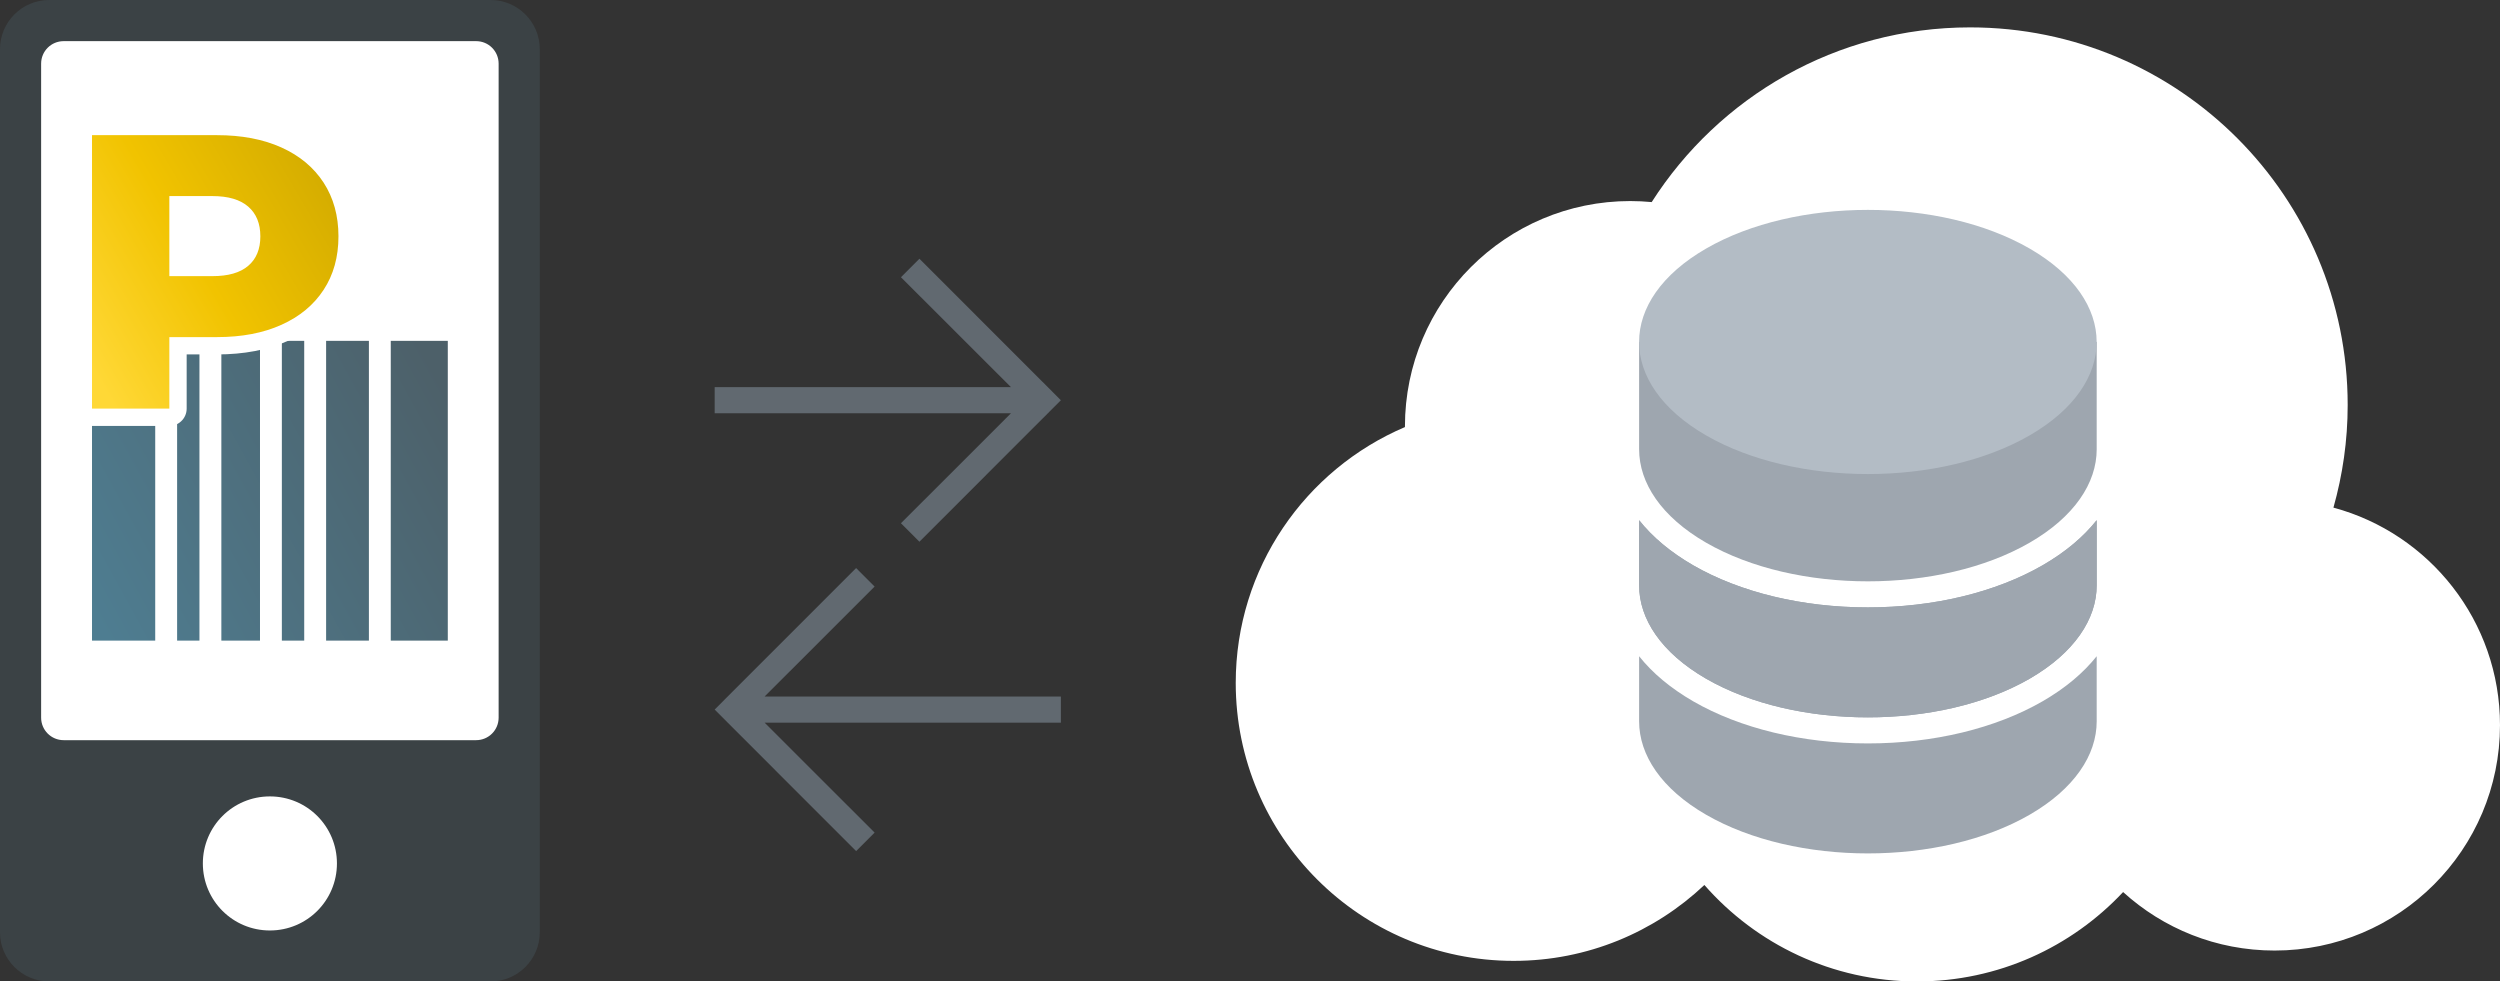 <?xml version="1.0" encoding="utf-8"?>
<!-- Generator: Adobe Illustrator 15.1.0, SVG Export Plug-In . SVG Version: 6.00 Build 0)  -->
<!DOCTYPE svg PUBLIC "-//W3C//DTD SVG 1.1//EN" "http://www.w3.org/Graphics/SVG/1.1/DTD/svg11.dtd">
<svg version="1.1" xmlns="http://www.w3.org/2000/svg" xmlns:xlink="http://www.w3.org/1999/xlink" x="0px" y="0px"
	 width="163.027px" height="64px" viewBox="0 0 163.027 64" enable-background="new 0 0 163.027 64" xml:space="preserve">
<rect x="0" y="0" width="163.027" height="64" fill="#333333" stroke="none"/>
<g id="レイヤー_1">
</g>
<g id="obj">
	<g>
		<g>
			<polygon fill="#616970" points="58.752,34.121 59.956,35.327 67.979,27.302 67.979,27.304 69.18,26.1 67.979,24.894 
				67.979,24.897 59.956,16.873 58.752,18.079 65.925,25.246 46.604,25.246 46.604,26.95 65.925,26.95 			"/>
			<polygon fill="#616970" points="57.034,38.25 55.829,37.044 47.806,45.066 47.806,45.066 46.604,46.271 47.806,47.475 
				47.806,47.475 55.829,55.5 57.034,54.294 49.86,47.125 69.18,47.125 69.18,45.421 49.86,45.421 			"/>
		</g>
		<path fill="#FFFFFF" d="M152.165,33.103c0.6-2.13,0.929-4.371,0.929-6.694c0-13.598-11.027-24.623-24.623-24.623
			c-8.727,0-16.39,4.545-20.763,11.392c-0.458-0.042-0.925-0.067-1.396-0.067c-8.116,0-14.695,6.579-14.695,14.698
			c0,0.013,0,0.026,0,0.041c-6.485,2.761-11.034,9.19-11.034,16.684c0,10.009,8.117,18.125,18.125,18.125
			c4.815,0,9.19-1.883,12.436-4.948c3.377,3.853,8.336,6.29,13.863,6.29c5.304,0,10.081-2.244,13.443-5.829
			c2.608,2.371,6.075,3.814,9.879,3.814c8.117,0,14.698-6.579,14.698-14.698C163.027,40.5,158.419,34.787,152.165,33.103z"/>
		<g>
			<g>
				<g>
					<path fill="#9EA6AF" d="M136.727,22.298h-6.244c-5.177-2.142-12.175-2.142-17.353,0.002h-6.242v6.996l0,0
						c0,2.204,1.454,4.41,4.367,6.092c5.83,3.362,15.275,3.362,21.101,0c2.911-1.682,4.371-3.888,4.371-6.092l0,0V22.298z"/>
					<path fill="#B3BCC5" d="M132.355,28.392c-5.825,3.362-15.271,3.362-21.101,0c-5.824-3.366-5.824-8.821,0-12.181
						c5.83-3.365,15.275-3.365,21.101-0.002C138.181,19.571,138.181,25.025,132.355,28.392z"/>
				</g>
			</g>
			<path fill="#9EA6AF" d="M133.203,36.86c-3.071,1.771-7.117,2.748-11.398,2.748c-4.277,0-8.327-0.978-11.397-2.748
				c-1.473-0.852-2.656-1.846-3.52-2.939v4.248c0,2.202,1.454,4.406,4.367,6.09c5.83,3.362,15.275,3.362,21.101,0
				c2.911-1.684,4.371-3.888,4.371-6.09v-4.248C135.86,35.015,134.676,36.009,133.203,36.86z"/>
			<path fill="#9EA6AF" d="M133.203,45.729c-3.071,1.772-7.117,2.75-11.398,2.75c-4.277,0-8.327-0.978-11.397-2.75
				c-1.473-0.853-2.656-1.846-3.52-2.936v4.243c0,2.204,1.454,4.409,4.367,6.092c5.83,3.365,15.275,3.365,21.101,0
				c2.911-1.683,4.371-3.888,4.371-6.092v-4.243C135.86,43.884,134.676,44.877,133.203,45.729z"/>
			<path fill="#9EA6AF" d="M133.203,36.86c-3.071,1.771-7.117,2.748-11.398,2.748c-4.277,0-8.327-0.978-11.397-2.748
				c-1.473-0.852-2.656-1.846-3.52-2.939v4.248c0,2.202,1.454,4.406,4.367,6.09c5.83,3.362,15.275,3.362,21.101,0
				c2.911-1.684,4.371-3.888,4.371-6.09v-4.248C135.86,35.015,134.676,36.009,133.203,36.86z"/>
		</g>
		<g>
			<path fill="#3B4245" d="M3.2,64C1.44,64,0,62.561,0,60.8V3.2C0,1.439,1.44,0,3.2,0H32c1.759,0,3.199,1.439,3.199,3.2v57.6
				c0,1.761-1.44,3.2-3.199,3.2H3.2z"/>
			<path fill="#FFFFFF" d="M17.6,60.677c-2.419,0-4.372-1.952-4.372-4.373c0-2.418,1.953-4.37,4.372-4.37s4.372,1.952,4.372,4.37
				C21.972,58.725,20.019,60.677,17.6,60.677z"/>
			<path fill="#FFFFFF" d="M31.049,48.267c0.81,0,1.467-0.656,1.467-1.467V4.15c0-0.813-0.657-1.467-1.467-1.467H4.151
				c-0.812,0-1.469,0.654-1.469,1.467V46.8c0,0.811,0.657,1.467,1.469,1.467H31.049z"/>
			<g>
				<linearGradient id="SVGID_1_" gradientUnits="userSpaceOnUse" x1="3.13" y1="34.708" x2="27.017" y2="21.599">
					<stop  offset="0" style="stop-color:#4E7D91"/>
					<stop  offset="1" style="stop-color:#4D6069"/>
				</linearGradient>
				<rect x="6" y="22.227" fill="url(#SVGID_1_)" width="4.122" height="19.548"/>
				<linearGradient id="SVGID_2_" gradientUnits="userSpaceOnUse" x1="6.508" y1="40.866" x2="30.396" y2="27.757">
					<stop  offset="0" style="stop-color:#4E7D91"/>
					<stop  offset="1" style="stop-color:#4D6069"/>
				</linearGradient>
				<rect x="21.266" y="22.227" fill="url(#SVGID_2_)" width="2.79" height="19.548"/>
				<linearGradient id="SVGID_3_" gradientUnits="userSpaceOnUse" x1="4.106" y1="36.486" x2="27.992" y2="23.378">
					<stop  offset="0" style="stop-color:#4E7D91"/>
					<stop  offset="1" style="stop-color:#4D6069"/>
				</linearGradient>
				<rect x="11.55" y="22.227" fill="url(#SVGID_3_)" width="1.456" height="19.548"/>
				<linearGradient id="SVGID_4_" gradientUnits="userSpaceOnUse" x1="5.686" y1="39.368" x2="29.574" y2="26.259">
					<stop  offset="0" style="stop-color:#4E7D91"/>
					<stop  offset="1" style="stop-color:#4D6069"/>
				</linearGradient>
				<rect x="18.38" y="22.227" fill="url(#SVGID_4_)" width="1.458" height="19.548"/>
				<linearGradient id="SVGID_5_" gradientUnits="userSpaceOnUse" x1="4.897" y1="37.928" x2="28.783" y2="24.819">
					<stop  offset="0" style="stop-color:#4E7D91"/>
					<stop  offset="1" style="stop-color:#4D6069"/>
				</linearGradient>
				<rect x="14.435" y="22.227" fill="url(#SVGID_5_)" width="2.519" height="19.548"/>
				<linearGradient id="SVGID_6_" gradientUnits="userSpaceOnUse" x1="7.592" y1="42.841" x2="31.479" y2="29.732">
					<stop  offset="0" style="stop-color:#4E7D91"/>
					<stop  offset="1" style="stop-color:#4D6069"/>
				</linearGradient>
				<rect x="25.482" y="22.227" fill="url(#SVGID_6_)" width="3.719" height="19.548"/>
			</g>
			<g>
				<g>
					<path fill="none" stroke="#FFFFFF" stroke-width="2.259" stroke-linecap="round" stroke-linejoin="round" d="M18.352,9.617
						c1.188,0.535,2.105,1.3,2.751,2.292c0.645,0.996,0.968,2.163,0.968,3.504s-0.323,2.504-0.968,3.487
						c-0.646,0.988-1.563,1.746-2.751,2.281c-1.188,0.536-2.589,0.802-4.202,0.802h-3.107v4.662H6V8.814h8.15
						C15.763,8.814,17.164,9.081,18.352,9.617z M16.188,17.333c0.527-0.448,0.79-1.09,0.79-1.921c0-0.833-0.262-1.479-0.79-1.938
						c-0.527-0.458-1.307-0.688-2.343-0.688h-2.802v5.221h2.802C14.88,18.008,15.661,17.786,16.188,17.333z"/>
				</g>
				<g>
					
						<linearGradient id="SVGID_7_" gradientUnits="userSpaceOnUse" x1="711.782" y1="295.69" x2="730.338" y2="284.792" gradientTransform="matrix(0.881 0 0 0.881 -623.174 -239.919)">
						<stop  offset="0" style="stop-color:#FFD836"/>
						<stop  offset="0.503" style="stop-color:#F1C300"/>
						<stop  offset="1" style="stop-color:#D6AE00"/>
					</linearGradient>
					<path fill="url(#SVGID_7_)" d="M18.352,9.617c1.188,0.535,2.105,1.3,2.751,2.292c0.645,0.996,0.968,2.163,0.968,3.504
						s-0.323,2.504-0.968,3.487c-0.646,0.988-1.563,1.746-2.751,2.281c-1.188,0.536-2.589,0.802-4.202,0.802h-3.107v4.662H6V8.814
						h8.15C15.763,8.814,17.164,9.081,18.352,9.617z M16.188,17.333c0.527-0.448,0.79-1.09,0.79-1.921
						c0-0.833-0.262-1.479-0.79-1.938c-0.527-0.458-1.307-0.688-2.343-0.688h-2.802v5.221h2.802
						C14.88,18.008,15.661,17.786,16.188,17.333z"/>
				</g>
			</g>
		</g>
	</g>
</g>
</svg>
